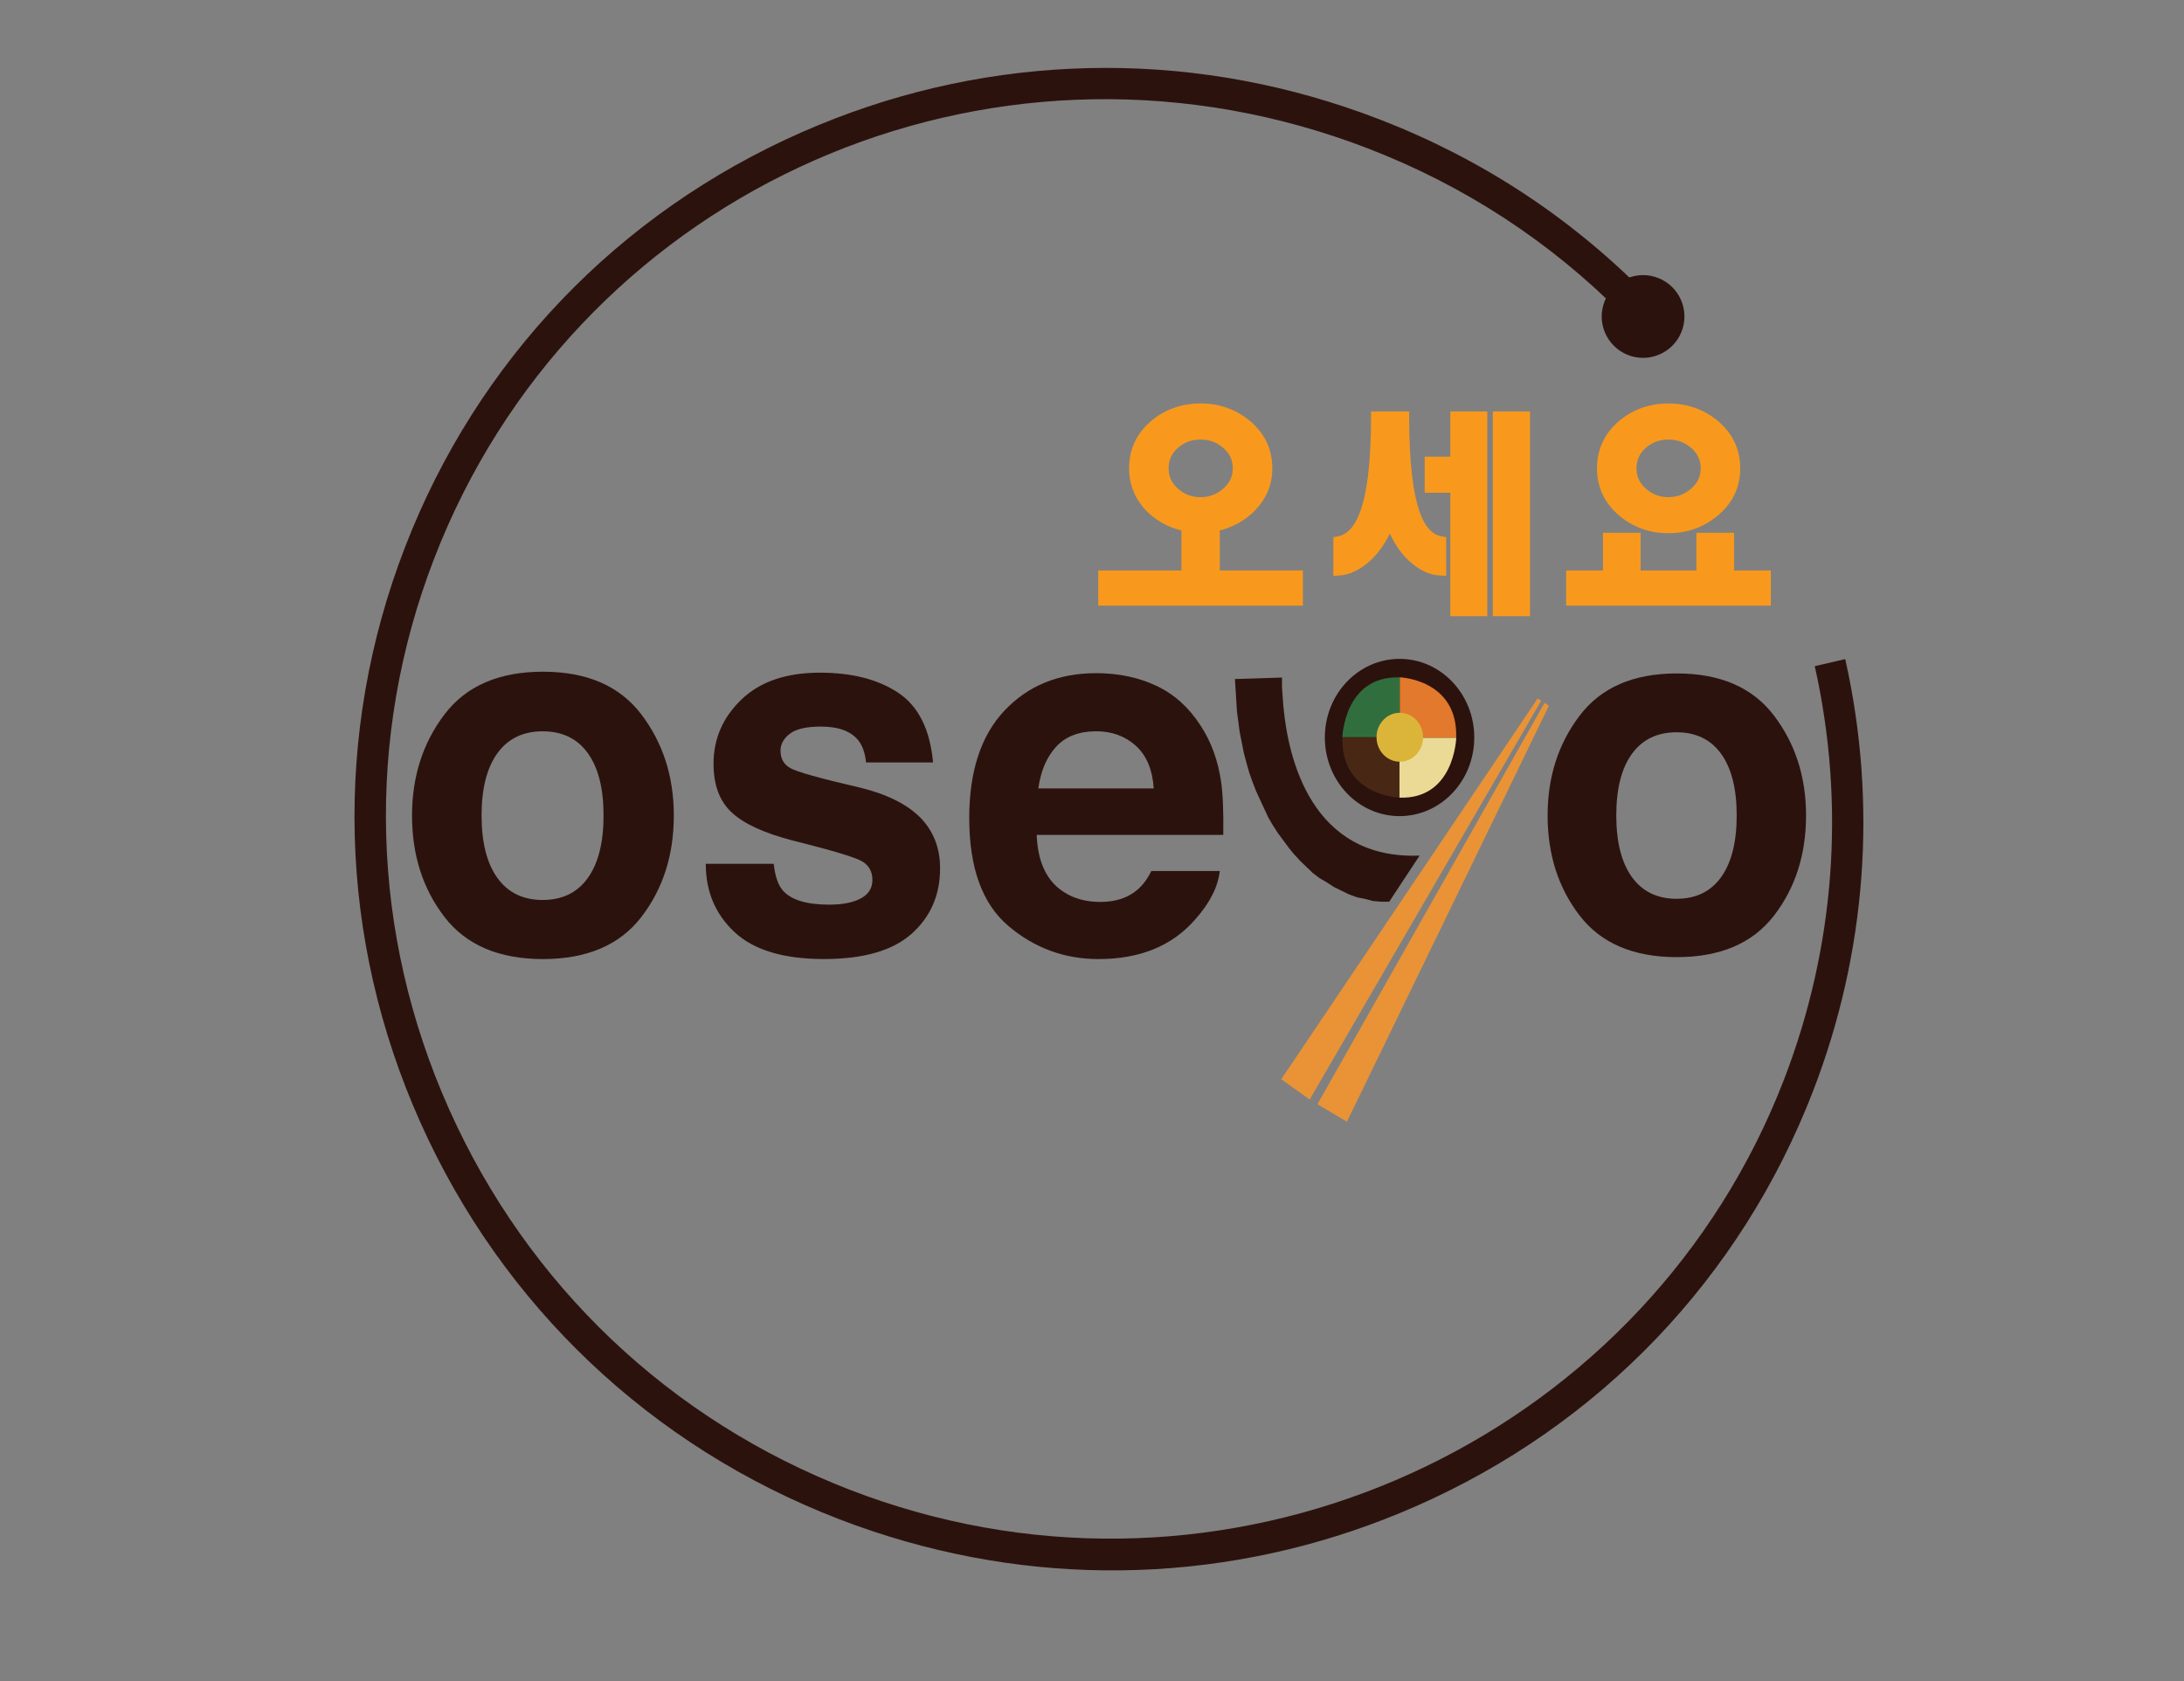 <?xml version="1.0" encoding="UTF-8"?>
<svg xmlns="http://www.w3.org/2000/svg" xmlns:xlink="http://www.w3.org/1999/xlink" version="1.1" id="Layer_1" x="0px" y="0px" viewBox="0 0 1537.55 1183.39" style="enable-background:new 0 0 1537.55 1183.39;" xml:space="preserve">
<rect x="0" y="0" width="1537.55" height="1183.39" fill="#808080" stroke="none"/>
<style type="text/css">
	.st0{fill:#2C120D;}
	.st1{fill:#E99336;}
	.st2{fill:none;}
	.st3{fill:#FFFFFF;}
	.st4{fill:#316E3E;}
	.st5{fill:#E2792C;}
	.st6{fill:#EADA95;}
	.st7{fill:#482715;}
	.st8{fill:#DAB539;}
	.st9{fill:#F8991D;}
</style>
<g>
	<g>
		<path class="st0" d="M451.54,645.46c-15.22,19.77-38.33,29.65-69.32,29.65c-31,0-54.1-9.89-69.32-29.65    c-15.22-19.77-22.83-43.57-22.83-71.4c0-27.37,7.61-51.08,22.83-71.14c15.22-20.06,38.33-30.09,69.32-30.09    c31,0,54.1,10.03,69.32,30.09c15.22,20.06,22.83,43.77,22.83,71.14C474.37,601.88,466.76,625.69,451.54,645.46z M413.82,618.04    c7.39-10.32,11.09-24.97,11.09-43.98c0-19.01-3.7-33.64-11.09-43.89c-7.39-10.25-17.98-15.38-31.77-15.38    c-13.79,0-24.41,5.13-31.85,15.38c-7.44,10.26-11.17,24.89-11.17,43.89c0,19.01,3.72,33.67,11.17,43.98    c7.44,10.31,18.06,15.47,31.85,15.47C395.84,633.5,406.43,628.35,413.82,618.04z"></path>
		<path class="st0" d="M544.69,608.09c1,8.82,3.16,15.09,6.49,18.8c5.87,6.61,16.73,9.92,32.58,9.92c9.31,0,16.71-1.45,22.19-4.35    c5.49-2.9,8.23-7.25,8.23-13.06c0-5.57-2.21-9.81-6.63-12.71c-4.42-2.9-20.87-7.89-49.33-14.97    c-20.5-5.34-34.93-12.01-43.31-20.02c-8.39-7.89-12.58-19.26-12.58-34.12c0-17.52,6.55-32.58,19.65-45.18    c13.1-12.59,31.53-18.89,55.3-18.89c22.55,0,40.92,4.73,55.13,14.19c14.2,9.46,22.36,25.8,24.46,49.01h-47.15    c-0.67-6.38-2.38-11.43-5.15-15.15c-5.2-6.73-14.05-10.1-26.54-10.1c-10.29,0-17.62,1.68-21.98,5.05    c-4.37,3.37-6.56,7.31-6.56,11.84c0,5.69,2.32,9.81,6.97,12.36c4.64,2.67,21.05,7.26,49.23,13.75    c18.78,4.64,32.86,11.66,42.24,21.06c9.27,9.52,13.9,21.41,13.9,35.69c0,18.8-6.66,34.15-19.98,46.04    c-13.32,11.9-33.9,17.84-61.75,17.84c-28.41,0-49.37-6.3-62.92-18.89c-13.54-12.59-20.31-28.64-20.31-48.14H544.69z"></path>
		<path class="st0" d="M814.1,482.76c12.58,5.93,22.97,15.29,31.17,28.07c7.39,11.28,12.18,24.35,14.37,39.23    c1.27,8.72,1.79,21.27,1.55,37.66H729.84c0.73,19.04,7.02,32.38,18.86,40.04c7.2,4.76,15.87,7.14,26,7.14    c10.74,0,19.47-2.9,26.18-8.7c3.66-3.13,6.89-7.49,9.71-13.06h48.14c-1.27,11.26-7.1,22.69-17.49,34.29    c-16.15,18.45-38.77,27.68-67.85,27.68c-24,0-45.18-7.78-63.52-23.35c-18.35-15.56-27.52-40.89-27.52-75.97    c0-32.87,8.28-58.08,24.85-75.62c16.56-17.54,38.06-26.31,64.49-26.31C787.38,473.86,801.52,476.83,814.1,482.76z M743.55,525.62    c-6.66,7.23-10.85,17.02-12.56,29.37h81.24c-0.86-13.17-5.05-23.17-12.56-29.99c-7.52-6.82-16.84-10.23-27.96-10.23    C759.6,514.78,750.22,518.39,743.55,525.62z"></path>
	</g>
	<g>
		<path class="st0" d="M1248.93,644.48c-15.03,19.52-37.84,29.27-68.43,29.27c-30.6,0-53.41-9.76-68.43-29.27    c-15.03-19.52-22.54-43.01-22.54-70.49c0-27.01,7.51-50.42,22.54-70.23c15.03-19.8,37.83-29.71,68.43-29.71    c30.59,0,53.41,9.9,68.43,29.71c15.03,19.8,22.54,43.21,22.54,70.23C1271.47,601.47,1263.96,624.96,1248.93,644.48z     M1211.69,617.41c7.3-10.18,10.95-24.65,10.95-43.42c0-18.76-3.65-33.2-10.95-43.33c-7.29-10.12-17.75-15.19-31.36-15.19    c-13.61,0-24.09,5.06-31.44,15.19c-7.34,10.12-11.02,24.57-11.02,43.33c0,18.76,3.68,33.23,11.02,43.42    c7.35,10.18,17.83,15.27,31.44,15.27C1193.94,632.68,1204.39,627.59,1211.69,617.41z"></path>
	</g>
	<polygon class="st1" points="1082.52,491.67 1085.03,493.25 922.04,773.97 901.99,759.73  "></polygon>
	<polygon class="st1" points="1087.4,494.72 1090.45,496.78 948.25,789.59 927.48,777.3  "></polygon>
	<g>
		<path class="st2" d="M903.51,497.17v-0.06c-0.01-0.06-0.01-0.12-0.02-0.19L903.51,497.17z"></path>
		<path class="st0" d="M903.51,497.12v0.06l-0.02-0.24c-0.2-2.26-0.36-4.38-0.47-6.34v0.35l-0.48-7.26v0.52v-0.52v-6.75l-33.15,1.04    l0.47,7.27l0.48,7.79l0.49,7.79l0.96,7.27l0.97,7.27l1.44,7.26l1.44,7.27l1.92,7.26l1.92,6.75l2.4,6.75l2.41,6.23l2.88,6.23    l2.89,6.23l2.89,6.23l3.36,5.71l3.37,5.2l3.85,5.19l3.84,5.19l3.84,4.68l4.34,4.67l4.32,4.15l4.33,4.15l4.8,3.64l5.28,3.11    l4.81,3.11l5.29,2.6l5.29,2.59l5.76,2.08l5.28,1.04l5.76,1.55l6.26,0.52H978l21.4-32.48C923.1,605.23,906.84,533.69,903.51,497.12    z"></path>
		<polygon class="st3" points="961.66,596.35 961.33,596.19 960.22,595.83   "></polygon>
		<polygon class="st3" points="935.22,577.13 935.22,577.13 934.75,576.62   "></polygon>
		<path class="st3" d="M903.02,490.42v0.17c0.12,1.96,0.27,4.08,0.47,6.34L903.02,490.42z"></path>
	</g>
	<g>
		<ellipse class="st0" cx="985.3" cy="519.14" rx="52.6" ry="55.35"></ellipse>
		<g>
			<path class="st4" d="M985.54,476.83v42.13h-40.49C945.05,518.96,946.32,475.49,985.54,476.83z"></path>
			<path class="st5" d="M1025.17,519.32h-39.7v-42.53C985.47,476.79,1026.44,478.12,1025.17,519.32z"></path>
			<path class="st6" d="M985.13,561.49v-42.17h40.08C1025.2,519.32,1023.95,562.84,985.13,561.49z"></path>
			<path class="st7" d="M945.08,518.96h40.05v42.53C985.13,561.49,943.81,560.16,945.08,518.96z"></path>
			<path class="st8" d="M1001.85,518.96c0,9.52-7.33,17.23-16.38,17.23c-9.05,0-16.38-7.72-16.38-17.23     c0-9.52,7.33-17.23,16.38-17.23C994.52,501.73,1001.85,509.44,1001.85,518.96z"></path>
		</g>
	</g>
</g>
<g>
	<path class="st0" d="M614.65,1077.97c-8.02-2.67-16.1-5.58-24.02-8.63c-132.39-51.09-237.09-150.37-294.81-279.54   c-57.73-129.2-61.55-272.83-10.76-404.45c50.79-131.62,150.11-235.46,279.67-292.39c60.53-26.6,124.33-41.61,189.61-44.6   c65.17-2.99,129.96,6.07,192.57,26.94c8.02,2.67,16.09,5.57,24,8.62c70.91,27.36,133.69,68.31,186.69,121.74l-15.74,15.39   c-50.78-51.16-110.94-90.37-178.87-116.59c-7.5-2.89-15.15-5.64-22.76-8.18c-258.37-86.1-537.12,44.36-634.62,297   C257,519.2,260.75,656.81,316.15,780.76c55.4,123.95,155.69,219.13,282.41,268.03c7.49,2.89,15.14,5.64,22.74,8.17   c3.66,1.22,7.38,2.41,11.06,3.55c254.36,78.45,528.26-53.55,623.57-300.53c35.98-93.26,43.46-193.81,21.68-291.06l21.45-4.97   c22.78,101.57,14.98,206.58-22.6,303.96c-50.79,131.62-150.11,235.46-279.66,292.38c-58.64,25.77-120.43,40.67-183.63,44.29   c-63.05,3.61-125.92-4.09-186.88-22.89C622.42,1080.51,618.5,1079.25,614.65,1077.97z"></path>
</g>
<ellipse transform="matrix(0.279 -0.96 0.96 0.279 620.116 1271.602)" class="st0" cx="1157.23" cy="222.66" rx="29.13" ry="29.13"></ellipse>
<g>
	<g>
		<path class="st9" d="M809.84,356.7c-7.29-7.61-10.94-16.62-10.94-27.02c0-12.33,4.83-22.52,14.47-30.56    c9.01-7.4,19.63-11.1,31.85-11.1c12.12,0,22.73,3.7,31.85,11.1c9.76,8.04,14.63,18.23,14.63,30.56c0,10.4-3.75,19.41-11.25,27.02    c-6.86,6.97-15.44,11.48-25.74,13.51v35.39h58.55v16.73H777.19V405.6h58.54v-35.39C825.33,368.18,816.7,363.67,809.84,356.7z     M826.89,311.99c-5.47,4.72-8.21,10.61-8.21,17.69c0,6.97,2.74,12.81,8.21,17.53c5.14,4.5,11.25,6.76,18.33,6.76    c6.98,0,13.09-2.25,18.34-6.76c5.58-4.72,8.37-10.56,8.37-17.53c0-7.08-2.79-12.97-8.37-17.69c-5.25-4.4-11.36-6.6-18.34-6.6    C838.14,305.39,832.03,307.59,826.89,311.99z"></path>
		<path class="st9" d="M917.28,426.34H773.17v-24.77h58.55v-28.15c-9.75-2.45-18.06-7.12-24.74-13.91l-0.04-0.04    c-8-8.35-12.05-18.38-12.05-29.8c0-13.52,5.35-24.84,15.91-33.65c9.72-7.99,21.3-12.03,34.42-12.03    c13.01,0,24.58,4.04,34.38,11.99c10.7,8.82,16.12,20.15,16.12,33.68c0,11.45-4.17,21.49-12.41,29.84    c-6.67,6.78-14.93,11.44-24.59,13.9v28.16h58.55V426.34z M781.2,418.31h128.04v-8.69h-58.55v-42.71l3.24-0.64    c9.45-1.87,17.4-6.03,23.65-12.39c6.8-6.89,10.1-14.81,10.1-24.2c0-11.17-4.31-20.16-13.17-27.46    c-8.43-6.84-18.02-10.18-29.29-10.18c-11.38,0-20.96,3.33-29.3,10.18c-8.74,7.29-13,16.28-13,27.46c0,9.4,3.21,17.33,9.8,24.22    c6.25,6.34,14.25,10.5,23.78,12.36l3.25,0.63v42.71H781.2V418.31z M845.22,357.99c-8.04,0-15.1-2.61-20.98-7.75    c-6.35-5.48-9.57-12.4-9.57-20.55c0-8.26,3.23-15.24,9.6-20.73l0.01-0.01c5.88-5.02,12.92-7.56,20.94-7.56    c7.9,0,14.94,2.53,20.92,7.53c6.51,5.51,9.8,12.5,9.8,20.77c0,8.17-3.29,15.1-9.78,20.6    C860.19,355.39,853.14,357.99,845.22,357.99z M829.51,315.04c-4.58,3.95-6.81,8.75-6.81,14.65c0,5.79,2.23,10.53,6.81,14.49    c4.45,3.89,9.58,5.78,15.71,5.78c6.04,0,11.18-1.89,15.72-5.79c4.69-3.97,6.96-8.7,6.96-14.48c0-5.89-2.27-10.67-6.95-14.62    c-4.53-3.8-9.69-5.65-15.74-5.65C839.08,309.41,833.94,311.25,829.51,315.04z"></path>
	</g>
	<g>
		<path class="st9" d="M988.05,293.65c0,32.49,2.8,55.87,8.37,70.13c4.07,10.4,9.97,16.3,17.69,17.69v19.62    c-6-0.22-11.9-2.79-17.69-7.72c-7.73-6.43-13.68-15.92-17.86-28.47c-4.4,12.33-10.46,21.71-18.17,28.14    c-5.9,4.94-11.8,7.62-17.69,8.05v-19.62c7.72-1.5,13.67-7.45,17.85-17.85c5.79-14.26,8.69-37.58,8.69-69.97H988.05z     M1007.03,325.5h18.02v-31.85h18.01v136.07h-18.01v-86.86h-18.02V325.5z M1054.96,293.65h18.18v136.07h-18.18V293.65z"></path>
		<path class="st9" d="M1077.16,433.74h-26.22V289.63h26.22V433.74z M1058.97,425.7h10.15V297.67h-10.15V425.7z M1047.08,433.74    h-26.05v-86.86h-18.03v-25.41h18.03v-31.85h26.05V433.74z M1029.07,425.7h9.98V297.67h-9.98v31.85h-18.03v9.33h18.03V425.7z     M938.68,405.41v-27.26l3.25-0.63c6.35-1.23,11.22-6.27,14.89-15.4c5.58-13.73,8.4-36.76,8.4-68.47v-4.02h26.85v4.02    c0,31.82,2.73,54.93,8.1,68.66c3.56,9.09,8.35,14.07,14.66,15.2l3.3,0.6v27.15l-4.16-0.15c-6.91-0.25-13.69-3.17-20.15-8.68    c-6.16-5.13-11.31-12.13-15.36-20.86c-4.16,8.55-9.35,15.44-15.5,20.57c-6.53,5.46-13.25,8.48-19.97,8.97L938.68,405.41z     M978.68,352.59l3.68,11.05c3.93,11.77,9.52,20.74,16.63,26.65c3.69,3.15,7.41,5.21,11.1,6.17v-11.89    c-7.54-2.56-13.38-9.04-17.41-19.33c-5.59-14.27-8.42-36.41-8.64-67.57h-10.81c-0.23,31.09-3.17,53.18-8.97,67.46    c-4.12,10.25-10.01,16.77-17.55,19.41v11.75c3.65-1.08,7.36-3.2,11.09-6.32c7.13-5.94,12.84-14.83,16.97-26.41L978.68,352.59z"></path>
	</g>
	<g>
		<path class="st9" d="M1216.77,405.6h25.9v16.73h-136.08V405.6h25.9v-26.54h18.5v26.54h47.29v-26.54h18.5V405.6z M1206.48,299.12    c9.76,8.04,14.63,18.23,14.63,30.56c0,12.22-4.88,22.36-14.63,30.4c-9.12,7.51-19.73,11.26-31.85,11.26    c-12.22,0-22.84-3.75-31.85-11.26c-9.64-8.04-14.47-18.17-14.47-30.4c0-12.33,4.83-22.52,14.47-30.56    c9.01-7.4,19.63-11.1,31.85-11.1C1186.75,288.02,1197.36,291.72,1206.48,299.12z M1156.3,311.99c-5.47,4.72-8.21,10.61-8.21,17.69    c0,6.97,2.74,12.81,8.21,17.53c5.14,4.5,11.25,6.76,18.33,6.76c6.98,0,13.09-2.25,18.34-6.76c5.58-4.72,8.37-10.56,8.37-17.53    c0-7.08-2.79-12.97-8.37-17.69c-5.25-4.4-11.36-6.6-18.34-6.6C1167.55,305.39,1161.44,307.59,1156.3,311.99z"></path>
		<path class="st9" d="M1246.69,426.34h-144.11v-24.77h25.9v-26.54H1155v26.54h39.26v-26.54h26.53v26.54h25.9V426.34z     M1110.61,418.31h128.05v-8.69h-25.9v-26.54h-10.46v26.54h-55.32v-26.54h-10.46v26.54h-25.9V418.31z M1174.63,375.35    c-13.13,0-24.72-4.1-34.42-12.19c-10.56-8.81-15.91-20.07-15.91-33.48c0-13.52,5.35-24.84,15.91-33.65    c9.72-7.99,21.3-12.03,34.42-12.03c13.01,0,24.58,4.04,34.38,11.99l0.02,0.02c10.68,8.81,16.1,20.13,16.1,33.66    c0,13.42-5.42,24.69-16.1,33.5C1199.22,371.26,1187.65,375.35,1174.63,375.35z M1174.63,292.04c-11.38,0-20.96,3.33-29.3,10.18    c-8.74,7.29-13,16.28-13,27.46c0,11.07,4.26,20,13.03,27.31c8.33,6.95,17.91,10.33,29.27,10.33c11.27,0,20.85-3.38,29.29-10.34    c8.86-7.3,13.17-16.23,13.17-27.29c0-11.17-4.31-20.15-13.16-27.45C1195.48,295.37,1185.9,292.04,1174.63,292.04z M1174.63,357.99    c-8.04,0-15.1-2.61-20.98-7.75c-6.35-5.48-9.58-12.4-9.58-20.55c0-8.26,3.23-15.24,9.6-20.73l0.01-0.01    c5.87-5.02,12.92-7.56,20.94-7.56c7.91,0,14.95,2.54,20.92,7.54c6.51,5.51,9.8,12.49,9.8,20.77c0,8.17-3.29,15.1-9.78,20.6    C1189.6,355.39,1182.56,357.99,1174.63,357.99z M1158.91,315.04c-4.58,3.95-6.81,8.74-6.81,14.64c0,5.79,2.23,10.53,6.82,14.49    c4.45,3.9,9.58,5.78,15.7,5.78c6.04,0,11.18-1.89,15.72-5.79c4.69-3.97,6.96-8.7,6.96-14.48c0-5.89-2.27-10.67-6.95-14.62    c-4.53-3.8-9.68-5.65-15.74-5.65C1168.49,309.41,1163.35,311.25,1158.91,315.04z"></path>
	</g>
</g>
</svg>
